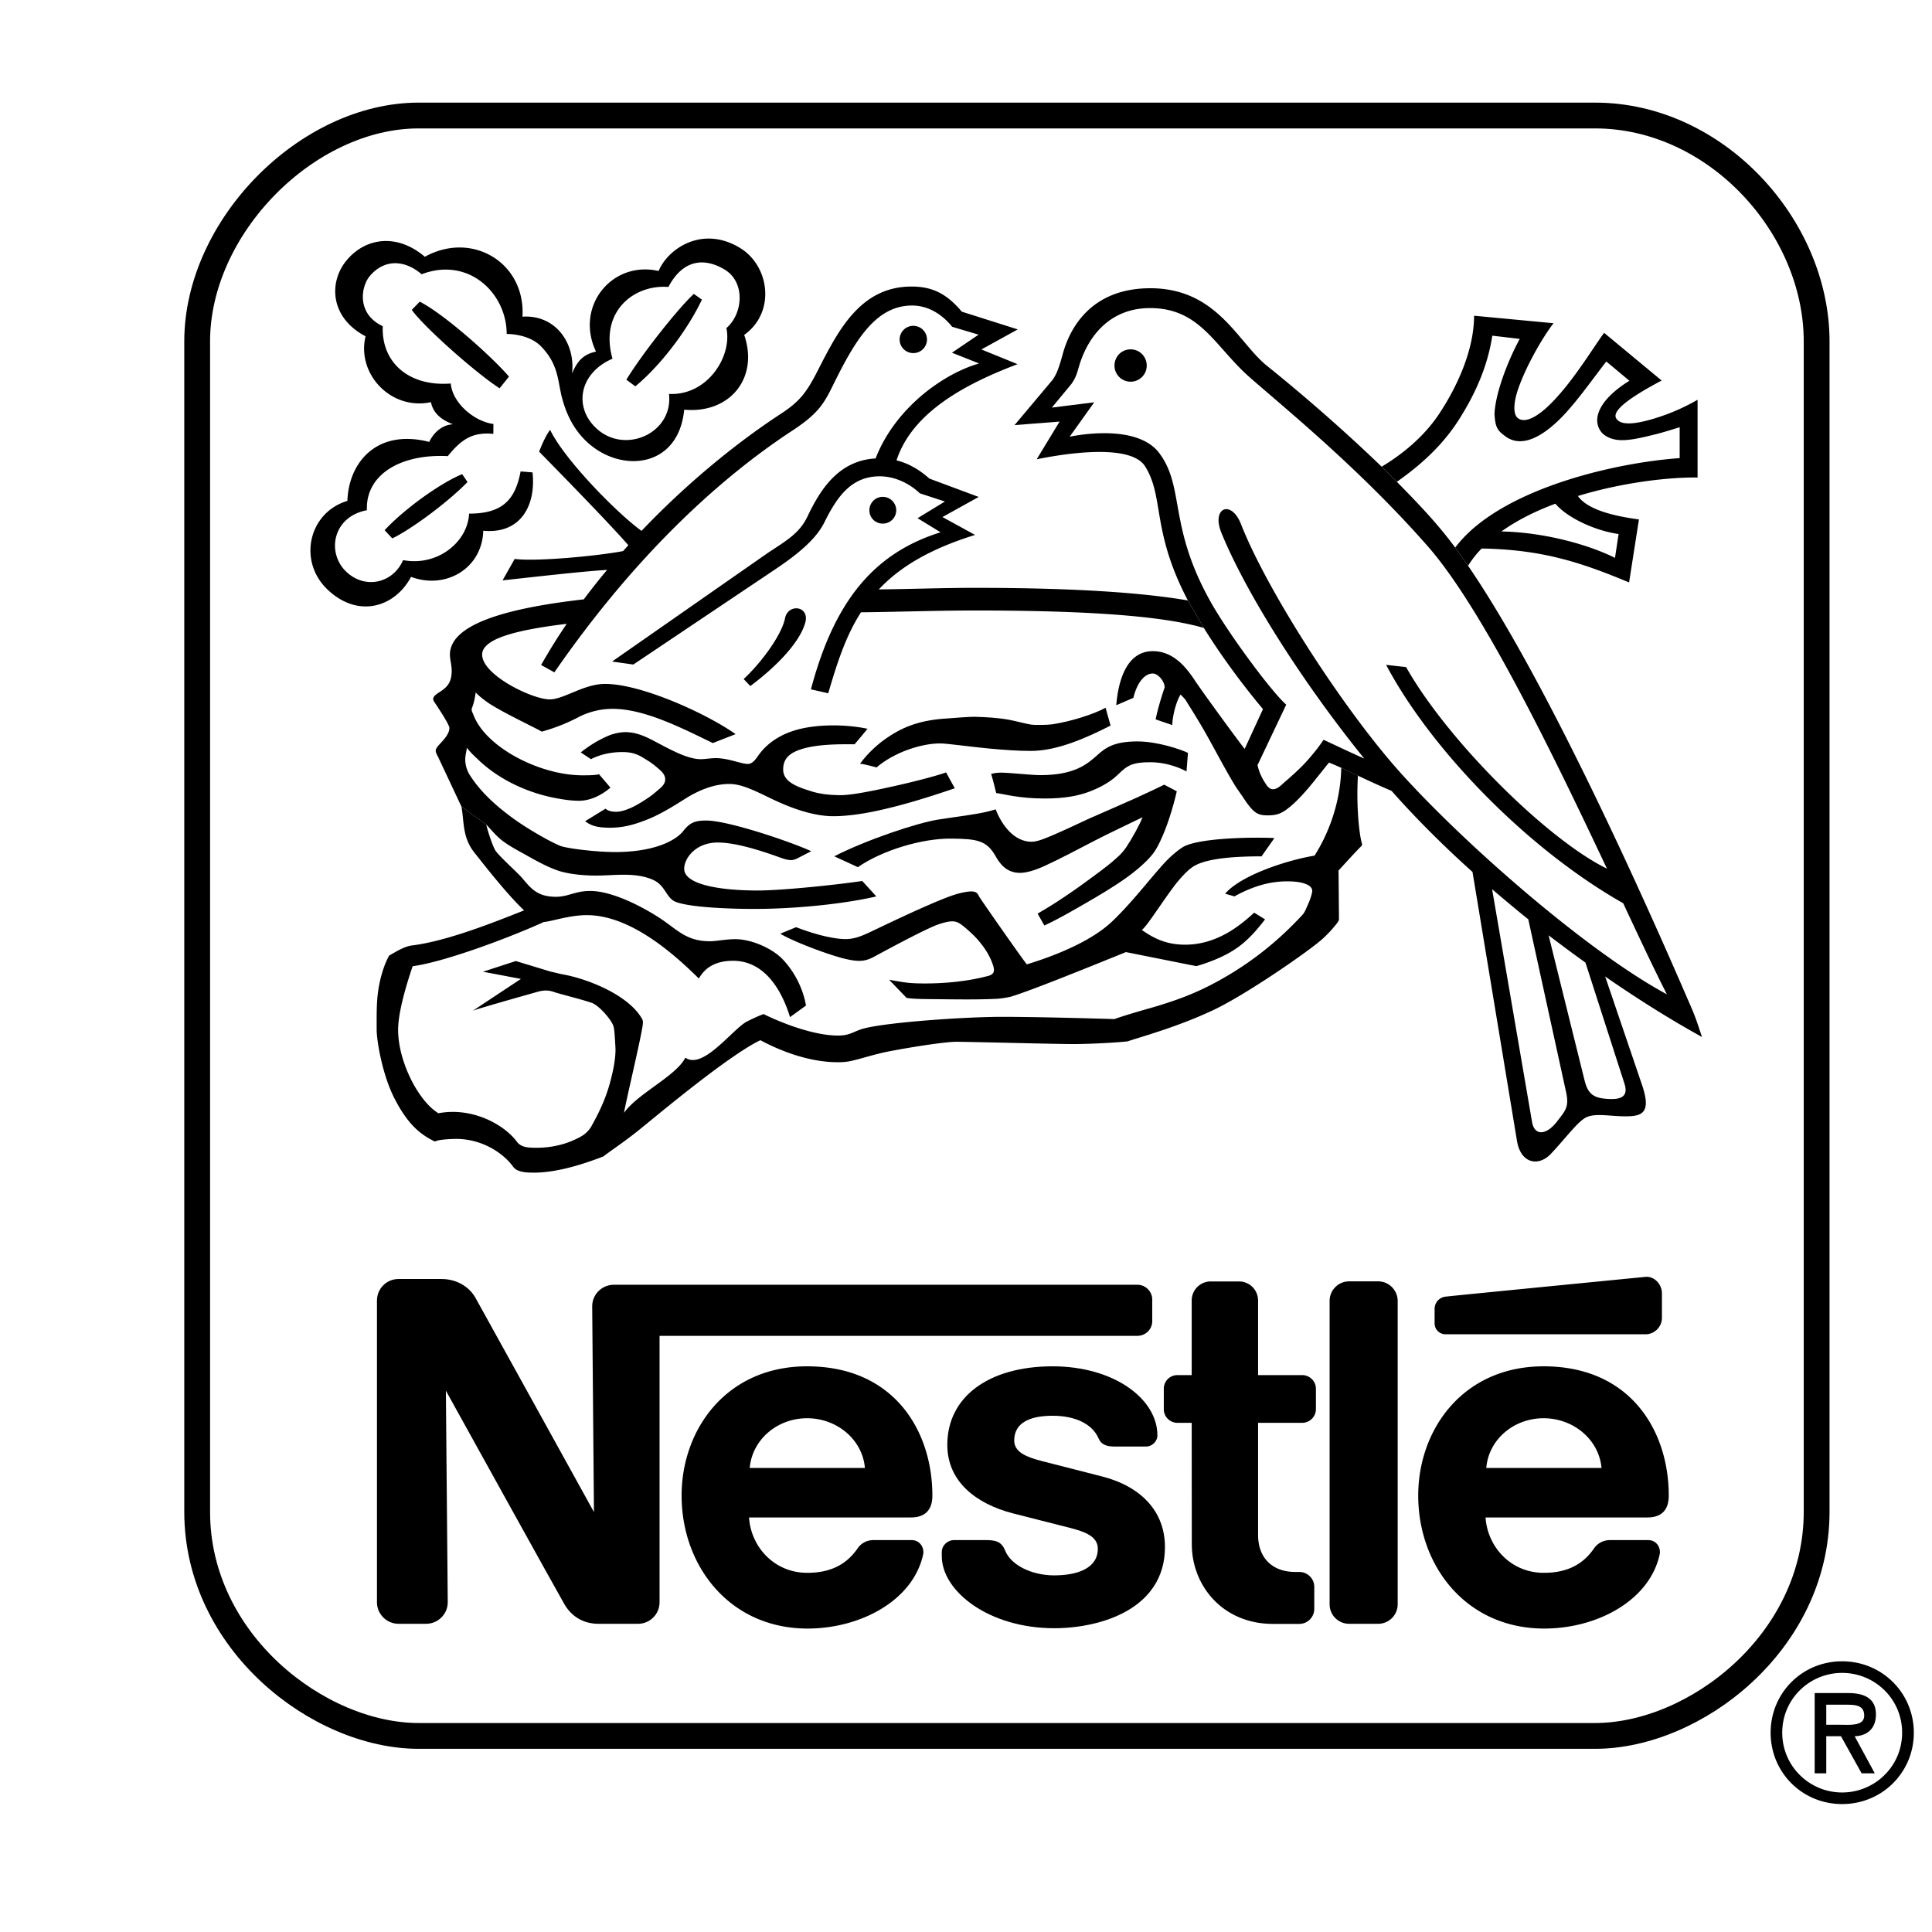 <?xml version="1.0" encoding="utf-8"?>
<svg xmlns="http://www.w3.org/2000/svg" height="2500" viewBox="0 0 192.756 192.756" width="2500">
  <g clip-rule="evenodd" fill-rule="evenodd">
    <path d="M0 0h192.756v192.756H0V0z" fill="#fff"/>
    <path d="M41.766 11.526c-11.103 0-22.094 11.085-22.094 22.534v116.776c0 12.998 12.139 22.357 22.094 22.357h117.376c9.977 0 22.104-9.359 22.104-22.357V34.06c0-11.449-10.039-22.534-22.104-22.534H41.766z" fill="#fff" stroke="#000" stroke-miterlimit="2.613" stroke-width="2.574"/>
    <path d="M176.656 172.873c0-3.959 3.143-7.125 7.133-7.125s7.154 3.166 7.154 7.125c0 3.961-3.164 7.119-7.154 7.119s-7.133-3.158-7.133-7.119z" fill="#fff"/>
    <path d="M176.656 172.873c0-3.959 3.143-7.125 7.133-7.125s7.154 3.166 7.154 7.125c0 3.961-3.164 7.119-7.154 7.119s-7.133-3.158-7.133-7.119zm1.158 0c0 3.352 2.729 5.963 5.975 5.963 3.256 0 5.986-2.611 5.986-5.963 0-3.371-2.73-5.967-5.986-5.967-3.246 0-5.975 2.596-5.975 5.967zm9.231 4.049h-1.312l-2.057-3.697h-1.469v3.697h-1.156v-8.004h3.35c1.477 0 2.76.449 2.76 2.125 0 1.582-1.055 2.15-2.121 2.182l2.005 3.697zm-4.838-6.842v1.996h1.23c1.076 0 2.553.178 2.553-.908 0-1.025-.826-1.088-1.787-1.088h-1.996zM112.797 38.082c.898 0 1.613-.725 1.613-1.603 0-.912-.715-1.624-1.613-1.624-.889 0-1.604.712-1.604 1.624 0 .877.715 1.603 1.604 1.603zM91.112 35.227a1.36 1.36 0 0 0 1.374-1.354 1.365 1.365 0 0 0-2.73 0c0 .749.611 1.354 1.356 1.354zM74.858 68.447l-.661-.698c1.851-1.727 3.805-4.453 4.125-6.061.289-1.488 2.429-1.262 2.036.373-.536 2.073-3.06 4.575-5.5 6.386zM61.108 35.786c-3.399 1.479-3.896 4.954-1.509 7.04 2.864 2.515 7.6.333 7.145-3.524 3.854.196 6.336-3.785 5.727-6.566 1.706-1.479 1.881-4.618-.178-5.843-2.211-1.323-4.268-.822-5.602 1.737-3.515-.269-6.896 2.523-5.583 7.156l-1.642-.705c-2.152-4.517 1.612-9.11 6.244-8.043.93-2.245 4.372-4.573 8.104-2.312 2.978 1.794 3.598 6.437.435 8.687 1.489 4.337-1.469 7.884-5.986 7.46-.538 5.584-5.8 6.297-9.191 3.649-1.923-1.489-2.697-3.557-3.07-5.117-.372-1.649-.372-3.144-2.017-4.84-1.24-1.292-3.433-1.245-3.433-1.245 0-4.05-3.783-7.751-8.486-5.958-1.666-1.432-3.711-1.57-5.19.202-.848 1.025-1.334 3.734 1.312 4.983-.145 3.682 2.677 6.04 6.784 5.714.175 1.96 2.346 3.79 4.257 4.039l-.008.987c-2.058-.196-3.175.521-4.54 2.219-4.828-.238-8.218 1.917-8.074 5.398-3.4.641-4.032 4.193-2.108 6.09 1.933 1.893 4.755 1.148 5.717-1.112 3.422.657 6.451-1.8 6.585-4.638 3.215 0 4.591-1.267 5.139-4.208l1.188.093c.361 3.164-1.085 6.183-4.911 5.822-.113 3.785-3.774 5.894-7.206 4.602-1.592 2.999-5.251 4.198-8.333 1.266-2.977-2.827-1.892-7.688 1.985-8.847.104-3.717 2.833-7.243 8.167-5.883 0 0 .683-1.654 2.349-1.758-1.118-.45-1.955-1.065-2.181-2.207-4.023.852-7.434-2.851-6.524-6.572-3.609-1.897-3.67-5.476-1.871-7.602 1.861-2.223 4.994-2.709 7.784-.331 4.725-2.616 10.059.6 9.74 5.976 3.309-.222 5.313 2.68 4.941 5.678.558-1.324 1.179-1.932 2.4-2.193l1.64.706z"/>
    <path d="M69.224 29.324l.807.568c-1.562 3.277-4.312 6.742-6.648 8.654l-.889-.666c1.654-2.705 5.231-7.183 6.73-8.556zM46.109 47.306l.537.786c-1.965 2.016-5.583 4.694-7.505 5.625l-.766-.817c1.861-2.016 5.427-4.638 7.734-5.594zM50.781 37.575l-.94 1.168c-2.564-1.686-7.609-6.196-8.757-7.828l.795-.818c2.441 1.241 7.217 5.502 8.902 7.478zM46.035 80.469c.29 1.468.053 3.102 1.366 4.684.455.559 3.039 3.939 4.89 5.676-2.522.992-7.589 3.071-11.228 3.504-.733.104-1.549.611-2.233 1.004-.454.786-.93 2.172-1.126 3.733-.146 1.139-.124 2.383-.124 3.66 0 1.127.59 4.654 1.861 7.021 1.25 2.381 2.459 3.434 3.95 4.137.28-.145.93-.227 1.954-.258 2.75-.062 4.9 1.457 5.841 2.76.351.502 1.095.605 2.036.605 2.222 0 4.672-.73 6.978-1.617.497-.404 1.903-1.336 3.267-2.41 1.375-1.076 9.005-7.559 12.396-9.188 1.779.955 4.705 2.197 7.713 2.197.175 0 .755.01 1.375-.135.951-.207 2.15-.625 3.67-.932 2.719-.527 5.913-.99 6.845-.973 2.522.031 9.848.229 11.575.229 1.838 0 4.443-.154 5.447-.268 1.531-.502 4.951-1.449 8.23-2.969 3.277-1.443 10.172-6.235 11.299-7.322a11.962 11.962 0 0 0 1.385-1.51c.123-.176.188-.258.188-.414 0-.134-.043-4.826-.043-4.826s1.645-1.825 2.285-2.452c.061-.071.061-.145.061-.207-.299-.94-.588-3.856-.412-6.815l-1.664-.781c-.072 3.688-1.416 6.81-2.668 8.766-2.48.402-7.217 1.851-8.922 3.795l.932.269c1.611-.885 3.316-1.5 5.271-1.5 1.736 0 2.492.449 2.492.94 0 .336-.32 1.157-.445 1.415-.146.29-.248.672-.537.995-2.338 2.526-4.992 4.693-8.199 6.483-2.18 1.221-4.229 2.047-7.434 2.941-.971.279-2.283.668-3.131.969-1.211-.039-7.516-.225-11.205-.225-3.688 0-11.297.533-13.718 1.145-1.094.279-1.364.723-2.646.723-2.377 0-5.5-1.199-7.423-2.141-.279.088-.96.383-1.653.738-1.376.68-4.396 4.881-6.152 3.605-.92 1.84-4.787 3.594-6.121 5.512.155-1.014 1.706-7.492 1.871-8.803.021-.23.042-.418-.113-.65-1.407-2.361-5.378-3.877-7.61-4.316-.651-.117-.971-.221-1.427-.314l-3.515-1.066-3.278 1.066 3.785.717-4.787 3.17c.837-.309 5.977-1.746 6.369-1.861.413-.123.981-.246 1.612-.037.693.244 2.677.709 3.877 1.119.683.242 1.82 1.523 2.12 2.207.124.279.165.869.237 2.197.053.832-.144 2.002-.371 2.891-.527 2.369-1.583 4.199-1.934 4.852-.457.896-1.105 1.197-1.748 1.498-1.044.49-2.304.795-3.731.811-.972.006-1.613-.041-2.047-.604-1.303-1.764-4.528-3.475-7.826-2.84-2.016-1.225-4.022-5.174-4.022-8.324 0-1.887.942-4.844 1.448-6.344 3.309-.449 9.894-2.953 13.099-4.417.672-.024 2.511-.681 4.28-.681 4.301 0 8.59 3.768 11.176 6.324.422-.705 1.23-1.769 3.422-1.769 3.049 0 4.808 2.777 5.675 5.621l1.592-1.154c-.269-1.627-1.138-3.418-2.408-4.699-1.065-1.055-3.071-1.924-4.631-1.924-.951 0-1.923.207-2.544.207-2.182 0-3.08-.966-4.672-2.089-1.737-1.189-4.961-2.929-7.279-2.929-1.488 0-2.159.572-3.39.583-1.789 0-2.46-.744-3.338-1.811-.373-.465-2.193-2.088-2.679-2.74-.279-.382-.786-1.911-.962-2.667l-2.474-1.787z"/>
    <path d="M48.506 82.258c.528.559 1.024 1.174 1.685 1.675.641.475 1.427.895 2.183 1.313 1.055.599 2.263 1.282 3.452 1.665 1.044.311 2.399.446 3.672.446 1.808 0 3.949-.373 5.716.454 1.188.558 1.259 1.809 2.211 2.171 1.468.568 5.541.702 7.796.702 4.497 0 9.334-.569 12.209-1.249l-1.406-1.541c-1.985.31-7.786.952-10.452.952-3.764 0-7.31-.6-7.31-2.162 0-1.066 1.147-2.627 3.36-2.627 2.356 0 5.943 1.429 6.604 1.634.642.186.933.146 1.333-.056l1.376-.709c-1.82-.858-8.23-3.06-10.462-3.06-1.045 0-1.613.154-2.296 1.034-.868 1.095-3.152 2.109-6.792 2.109-1.995 0-4.858-.367-5.498-.62-1.098-.455-3.247-1.696-4.622-2.688-1.778-1.283-3.329-2.7-4.384-4.359a2.966 2.966 0 0 1-.464-1.597c.009-.436.134-.823.165-1.149.32.444.673.766 1.107 1.173 1.923 1.878 4.754 3.285 7.68 3.844.848.16 1.583.279 2.409.279 1.24 0 2.388-.672 3.123-1.313l-1.139-1.334c-.372.108-1.136.108-1.654.108-4.237 0-9.613-2.776-10.853-5.982-.114-.318-.281-.5-.146-.795.125-.279.279-.912.351-1.489.258.289.776.719 1.417 1.147 1.582 1.004 4.592 2.405 5.169 2.761a18.161 18.161 0 0 0 3.577-1.396 7.439 7.439 0 0 1 3.474-.879c3.102 0 6.649 1.768 10.019 3.416l2.274-.892c-2.967-2.091-9.439-5.011-13.016-5.011-2.129 0-4.114 1.545-5.53 1.545-1.738 0-6.74-2.429-6.74-4.466 0-1.552 3.245-2.447 8.436-3.072a61.5 61.5 0 0 0-2.554 4.107l1.323.733c8.138-11.778 16.594-19.424 23.705-24.093 2.585-1.687 3.175-2.68 4.085-4.53 2.211-4.509 4.279-7.974 7.898-7.974 1.685 0 3.061.952 4 2.12l2.637.787-2.657 1.799 2.708 1.075c-3.536 1.003-8.373 4.426-10.328 9.477-3.763.201-5.582 3.242-6.802 5.807-.837 1.728-2.15 2.408-4.084 3.711L61.068 66.001l2.119.3 14.225-9.545c2.823-1.891 4.156-3.289 4.829-4.627 1.302-2.641 2.739-4.607 5.53-4.607 1.366 0 2.844.596 4.002 1.697l2.501.817-2.729 1.665 2.295 1.405c-6.546 2.049-10.566 6.722-12.934 15.671l1.727.39c.867-2.958 1.726-5.679 3.266-8.078 3.774-.04 7.599-.18 11.362-.18 10.023 0 18.348.423 22.844 1.743l-1.592-2.746c-4.807-.822-11.775-1.257-21.252-1.257-3.174 0-6.4.124-9.583.156 2.046-2.183 5.025-4.018 9.605-5.435l-3.257-1.784 3.618-2.005-4.921-1.833c-.858-.764-1.923-1.478-3.278-1.817 1.583-4.841 6.948-7.652 12.074-9.598l-3.605-1.468 3.627-2-5.581-1.769c-1.458-1.722-2.854-2.507-5.014-2.507-5.17 0-7.371 4.498-9.418 8.499-1.076 2.094-1.769 2.979-3.608 4.188-3.98 2.595-9.057 6.587-13.916 11.69-2.521-1.825-7.711-7.15-9.118-10.076-.548.684-1.097 2.172-1.097 2.172.538.558 6.628 6.73 8.902 9.337-.174.185-.353.388-.518.581-2.418.474-8.685 1.074-10.824.785L50.141 57.9c1.603-.161 7.834-.895 10.431-1.04a64.002 64.002 0 0 0-2.326 2.937c-8.001.911-13.357 2.559-13.357 5.512 0 .496.176 1.049.176 1.583 0 1.235-.455 1.696-1.344 2.243-.558.373-.609.61-.351.956.236.358 1.467 2.189 1.467 2.54 0 .599-.577 1.184-1.064 1.717-.402.464-.382.587-.062 1.173l2.325 4.948 2.47 1.789zM147.824 54.725a9.99 9.99 0 0 0-1.355 1.722l-1.283-1.815c4.312-5.755 15.705-8.454 22.395-8.925v-3.081c-.859.264-1.77.553-2.617.755-1.199.294-2.305.554-3.234.533-.932-.021-1.686-.397-2.027-.889-.91-1.283-.072-3.222 2.863-5.036l-2.305-1.924c-1.791 2.317-3.545 4.88-5.346 6.401-1.633 1.395-3.338 2.089-4.725 1.065-.744-.558-1.012-.818-1.084-2.254.102-2.131 1.373-5.367 2.521-7.466l-2.74-.32c-.486 3.204-1.799 5.93-3.205 8.179-1.746 2.812-4.01 4.771-6.316 6.401l-1.52-1.51c1.861-1.107 4.207-2.905 5.811-5.383 1.893-2.885 3.412-6.448 3.412-9.679l7.93.75c-1.117 1.417-2.957 4.643-3.66 6.958-.352 1.209-.342 2.173.104 2.513.836.626 2.316-.382 3.73-1.918 2.027-2.167 3.992-5.435 4.871-6.594l5.738 4.758c-2.555 1.355-5.037 2.901-4.539 3.764.453.798 2.078.559 3.887 0a20.53 20.53 0 0 0 4.238-1.845v7.76c-2.76-.051-7.453.472-11.941 1.842 1.055 1.515 4.146 2.073 6.09 2.337l-.982 6.287c-4.922-2.057-8.738-3.278-14.711-3.386l1.975-1.702c4.402.089 8.828 1.376 11.328 2.637l.361-2.383c-2.262-.307-5.096-1.582-6.307-3.023-1.953.723-3.812 1.643-5.383 2.77l-1.974 1.701z"/>
    <path d="M124.18 74.719l1.828-3.971c-1.914-2.275-4.072-5.16-5.902-8.097l-1.592-2.746c-3.67-6.99-2.326-10.314-4.281-13.397-1.633-2.534-9.5-.949-10.803-.683l2.285-3.764-4.494.352 3.801-4.523c.404-.584.611-1.117 1.045-2.695.672-2.377 2.729-6.437 8.705-6.437 6.646 0 8.715 5.373 11.609 7.72 3.297 2.647 7.611 6.358 11.465 10.083l1.52 1.51c1.955 1.995 3.971 4.058 5.82 6.561l1.283 1.815c8.012 11.69 17.947 34.03 22.352 44.262.424.984.723 1.984.992 2.758-2.988-1.652-6.285-3.693-9.666-6.041l-1.965-1.386a165.283 165.283 0 0 1-3.68-2.724l-2.027-1.598c-1.221-.977-2.41-1.986-3.607-2.997l4 23.306c.301 1.375 1.469 1.137 2.42-.062.93-1.203 1.301-1.529.93-3.143l-3.742-17.104 2.027 1.598 3.607 14.545c.342 1.301.889 1.725 2.439 1.787 1.52.074 1.852-.516 1.52-1.541l-3.887-12.067 1.965 1.386 3.691 10.854c.928 2.766 0 3.096-1.666 3.096-1.654 0-3.174-.387-4.084.197-.898.59-2.047 2.182-3.41 3.6-1.221 1.24-2.99.908-3.34-1.418l-4.426-26.761c-2.885-2.585-5.611-5.304-8.074-8.086a95.682 95.682 0 0 1-3.359-1.521l-1.664-.781c-.6-.271-1.045-.458-1.221-.521-1.209 1.47-2.387 3.112-3.752 4.292-.734.62-1.23.971-2.305.971-.342 0-.744 0-1.137-.216-.404-.228-.787-.705-1.221-1.344-.311-.498-.818-1.134-1.221-1.847-.869-1.463-1.82-3.292-2.668-4.788-.951-1.675-1.777-2.922-1.891-3.138-.166-.321-.621-.714-.621-.714-.465.766-.816 2.24-.816 3.041l-1.664-.57c.217-1.086.662-2.512.9-3.194 0-.595-.652-1.382-1.191-1.382-.766 0-1.539.833-1.932 2.43l-1.705.734c.205-2.57 1.094-5.393 3.637-5.393 2.059 0 3.33 1.577 4.291 3.052.993 1.457 4.198 5.841 4.882 6.7l1.281 1.615c.229 1.006.65 1.591.848 1.911.443.689.941.631 1.592.027.301-.285 1.271-1.072 2.213-2.049.807-.853 1.613-1.897 1.934-2.415.93.425 2.666 1.262 4.062 1.872-6.006-7.408-11.754-16.396-14.246-22.511-1.035-2.524.982-3.366 1.953-.869 2.646 6.742 10.379 18.695 16.057 24.963 6.564 7.243 18.607 17.728 26.434 21.942-1.137-2.213-2.637-5.394-4.363-9.09-9.52-5.387-19.145-15.276-23.652-23.782l1.994.222c4.168 7.388 14.143 17.243 20.037 20.107-5.398-11.448-12.406-25.918-17.877-32.165-6.801-7.741-14.203-13.723-17.74-16.831-3.504-3.071-4.932-6.929-9.965-6.929-4.135 0-6.316 2.989-7.145 6.009-.174.584-.279.951-.703 1.561l-1.953 2.358 4.229-.527-2.451 3.435s6.648-1.491 8.965 1.664c2.512 3.392.889 7.228 5.014 14.652 1.799 3.259 6.16 9.131 7.629 10.416l-2.863 6.029-1.284-1.615zM58.958 75.743l-1.013-.673a11.812 11.812 0 0 1 2.77-1.674c.569-.232 1.211-.351 1.675-.351 1.138 0 2.098.474 3.05.981 1.49.786 3.175 1.717 4.457 1.717.485 0 .972-.104 1.52-.104 1.282 0 2.501.579 3.194.579.434 0 .734-.394 1.013-.796.704-1.013 1.675-1.758 2.896-2.276 1.333-.552 2.936-.774 4.673-.774 1.374 0 2.688.186 3.359.341 0 0-1.034 1.26-1.291 1.541-1.387 0-4.021-.052-5.708.635-1.033.418-1.416 1.029-1.416 1.888 0 1.241 1.396 1.738 2.947 2.213.92.27 1.944.342 2.811.342 1.056 0 3.102-.408 5.119-.858 2.44-.533 4.714-1.159 5.376-1.412l.868 1.583c-2.699.924-5.48 1.782-8.054 2.31-1.447.296-2.842.477-4.073.477-2.058 0-4.322-.859-6.172-1.748-1.551-.744-2.937-1.468-4.178-1.468-1.395 0-2.698.481-3.988 1.21-.643.373-2.543 1.685-4.24 2.348-1.303.511-2.368.806-3.69.806-1.18 0-1.872-.165-2.482-.651l2.038-1.25c.268.267.733.309 1.034.309.298 0 .64-.032 1.437-.362.466-.197 1.136-.6 1.53-.863.807-.522 1.075-.822 1.386-1.07.62-.503.846-1.137.062-1.852-.372-.325-.754-.661-1.262-.971-.703-.425-1.209-.837-2.501-.837-1.502-.003-2.568.409-3.147.71z"/>
    <path d="M87.452 76.566s-1.221-.343-1.645-.368c.815-1.128 1.903-2.065 2.75-2.627 1.655-1.126 3.381-1.749 6.017-1.896.724-.043 2.182-.197 2.989-.151.732.021 1.982.082 3.109.288.826.156 1.57.383 2.189.478.383.062 1.717.041 2.17-.031 1.861-.29 4.094-1.003 5.273-1.645l.498 1.777c-2.523 1.283-5.367 2.529-7.951 2.529-1.332 0-2.738-.108-4.049-.226-2.317-.224-4.3-.523-5.015-.523-1.849 0-4.557.868-6.335 2.395zM85.589 86.517l-2.356-1.085c3.268-1.665 8.281-3.331 10.348-3.66 2.037-.326 4.405-.568 5.757-1.023.611 1.571 1.83 3.235 3.596 3.235.65 0 1.717-.485 2.771-.95 1.188-.524 2.389-1.107 3.008-1.387.672-.294 2.854-1.241 4.703-2.068.705-.311 2.648-1.241 2.74-1.292l1.252.662c-.373 1.633-.994 3.64-1.695 5.066-.27.569-.549 1.035-.848 1.364-.529.622-1.396 1.417-2.533 2.225-1.252.889-2.75 1.784-4.363 2.707-1.252.72-2.523 1.449-3.773 2.028l-.674-1.19c1.965-1.117 3.961-2.521 5.709-3.824.838-.615 1.654-1.241 2.223-1.77.434-.382.691-.713.908-1.022.518-.765 1.365-2.275 1.625-2.993-.734.361-3.516 1.674-4.756 2.325-1.396.735-3.65 1.908-4.943 2.498-.99.465-1.891.724-2.521.724-1.424 0-2.064-1.024-2.418-1.634-.896-1.603-1.848-1.758-4.391-1.784-2.949-.047-6.959 1.173-9.369 2.848zM99.391 79.124s-.332-1.396-.506-1.903c0 0 .402-.136.939-.136.891 0 3.059.25 3.967.25 3.391 0 4.652-1.077 5.656-1.966.848-.78 1.727-1.397 4.031-1.397 2.037 0 4.385.818 5.045 1.144l-.145 1.851c-.992-.548-2.367-.92-3.576-.92-.838 0-1.594.067-2.141.348-.602.305-.951.769-1.521 1.24-.607.485-1.426.962-2.5 1.365-1.076.398-2.42.667-4.402.667-2.617 0-4.031-.45-4.847-.543z"/>
    <path d="M77.847 93.156l1.582-.651c1.427.558 3.514 1.188 4.951 1.188.858 0 1.592-.32 2.171-.579.476-.206 5.687-2.771 8.281-3.711.816-.3 1.653-.465 2.067-.465.61 0 .663.29.827.569.506.783 4.348 6.274 4.721 6.708 3.289-1.006 6.639-2.469 8.561-4.33 2.016-1.935 3.691-4.188 5.293-5.926.643-.67 1.406-1.271 1.789-1.488 1.676-.884 6.875-.962 9.057-.858l-1.281 1.825c-3.867 0-6.029.408-6.979 1.133-.424.3-1.035.931-1.635 1.696-1.312 1.716-2.76 4.067-3.328 4.518 1.137.791 2.367 1.467 4.322 1.467 3.254 0 5.602-2.025 6.885-3.195l1.084.668c-.805 1.048-1.725 2.124-2.914 2.93-1.312.891-2.969 1.459-3.939 1.737-1.893-.371-6.049-1.208-7.029-1.4-3.619 1.464-9.48 3.847-11.463 4.441-.301.072-.744.16-1.324.213-1.559.088-3.74.072-5.704.047-1.396-.016-2.729-.006-3.392-.135l-1.748-1.811c1.53.289 2.131.373 3.556.373 3.412 0 5.584-.559 6.307-.744.609-.145.701-.506.516-1.05-.277-.874-.775-1.703-1.537-2.58-.414-.482-1.335-1.305-1.719-1.557-.465-.322-.919-.398-2.2.036-1.178.403-4.869 2.389-6.451 3.247-.797.414-1.396.532-2.812.202-1.502-.346-5.078-1.66-6.515-2.518zM88.072 52.239a1.33 1.33 0 0 0 1.344-1.329c0-.734-.6-1.339-1.344-1.339-.745 0-1.334.604-1.334 1.339a1.32 1.32 0 0 0 1.334 1.329zM139.447 129.803c0-1.08-.877-1.963-1.953-1.963h-2.885a1.95 1.95 0 0 0-1.953 1.963v30.258c0 1.064.857 1.945 1.953 1.945h2.885a1.949 1.949 0 0 0 1.953-1.965v-30.238zM143.131 130.6v1.438c0 .6.494 1.084 1.094 1.084h19.941c.91 0 1.645-.744 1.645-1.643v-2.439c0-.9-.744-1.729-1.652-1.646 0 0-19.283 1.889-19.893 1.967a1.229 1.229 0 0 0-1.135 1.239zM126.99 162.016c-4.963 0-8.084-3.775-8.084-7.963l-.01-12.098h-1.428a1.356 1.356 0 0 1-1.355-1.365v-2.039c0-.75.602-1.357 1.355-1.357l1.428.004v-7.445c0-1.055.857-1.904 1.902-1.904h2.822c1.053 0 1.9.859 1.9 1.914v7.436l4.396-.004c.754 0 1.373.607 1.373 1.357v2.039c0 .754-.619 1.365-1.373 1.365h-4.396v11.188c0 2.203 1.334 3.691 3.723 3.691h.395a1.49 1.49 0 0 1 1.488 1.49v2.191c0 .828-.672 1.5-1.488 1.5h-2.648zM93.023 149.213c0-6.447-3.814-12.895-12.498-12.895-8.034 0-12.521 6.277-12.521 12.895 0 7.059 4.829 13.268 12.562 13.268 5.312 0 10.545-2.812 11.536-7.395.135-.619-.28-1.43-1.157-1.43h-3.794c-.694 0-1.251.334-1.583.82-1.096 1.592-2.678 2.445-5.024 2.445-3.318 0-5.634-2.619-5.81-5.525h16.138c1.48 0 2.151-.802 2.151-2.183zm-18.226-2.754c.259-2.855 2.77-4.961 5.728-4.961 2.956 0 5.521 2.105 5.768 4.961H74.797zM166.492 149.213c0-6.447-3.803-12.895-12.486-12.895-8.023 0-12.51 6.277-12.51 12.895 0 7.059 4.816 13.268 12.57 13.268 5.305 0 10.523-2.812 11.518-7.395.135-.619-.268-1.43-1.146-1.43h-3.805c-.693 0-1.252.334-1.594.82-1.086 1.592-2.666 2.445-5.014 2.445-3.318 0-5.625-2.619-5.811-5.525h16.139c1.477 0 2.139-.802 2.139-2.183zm-18.205-2.754c.238-2.855 2.75-4.961 5.719-4.961 2.955 0 5.52 2.105 5.777 4.961h-11.496z"/>
    <path d="M113.479 128.18H61.254c-1.21 0-2.171.963-2.171 2.156l.176 20.521s-11.239-20.34-11.828-21.385c-.548-.973-1.736-1.865-3.379-1.865H39.75c-1.188 0-2.14.967-2.14 2.154v30.104c0 1.178.972 2.141 2.15 2.141h2.75c1.2 0 2.162-.973 2.162-2.15l-.187-21.107s11.372 20.549 11.848 21.344c.662 1.102 1.768 1.914 3.381 1.914h3.948c1.18 0 2.142-.963 2.142-2.141v-26.588h47.675c.807 0 1.48-.646 1.48-1.457v-2.166c0-.813-.674-1.475-1.48-1.475z"/>
    <path d="M105.021 141.25c2.264 0 3.961.822 4.582 2.256.289.672.867.816 1.643.816h3.121c.518 0 1.107-.465 1.107-1.117 0-3.641-4.334-6.887-10.453-6.887-6.344 0-10.508 3.018-10.508 7.838 0 3.688 2.915 5.879 6.481 6.816 1.619.424 4.41 1.109 5.775 1.469 1.457.377 2.76.838 2.76 2.076 0 1.975-2.078 2.658-4.354 2.658-2.16 0-4.297-.963-4.906-2.502-.354-.9-.994-1.018-1.932-1.018h-3.176c-.557 0-1.199.467-1.199 1.205v.393c0 3.52 4.714 7.195 11.212 7.195 4.623 0 11.053-1.906 11.053-8.098 0-3.576-2.408-6.068-6.316-7.055-1.52-.391-5.18-1.32-5.975-1.527-1.416-.373-2.748-.838-2.748-2.047.001-1.85 1.695-2.471 3.833-2.471z"/>
  </g>
</svg>